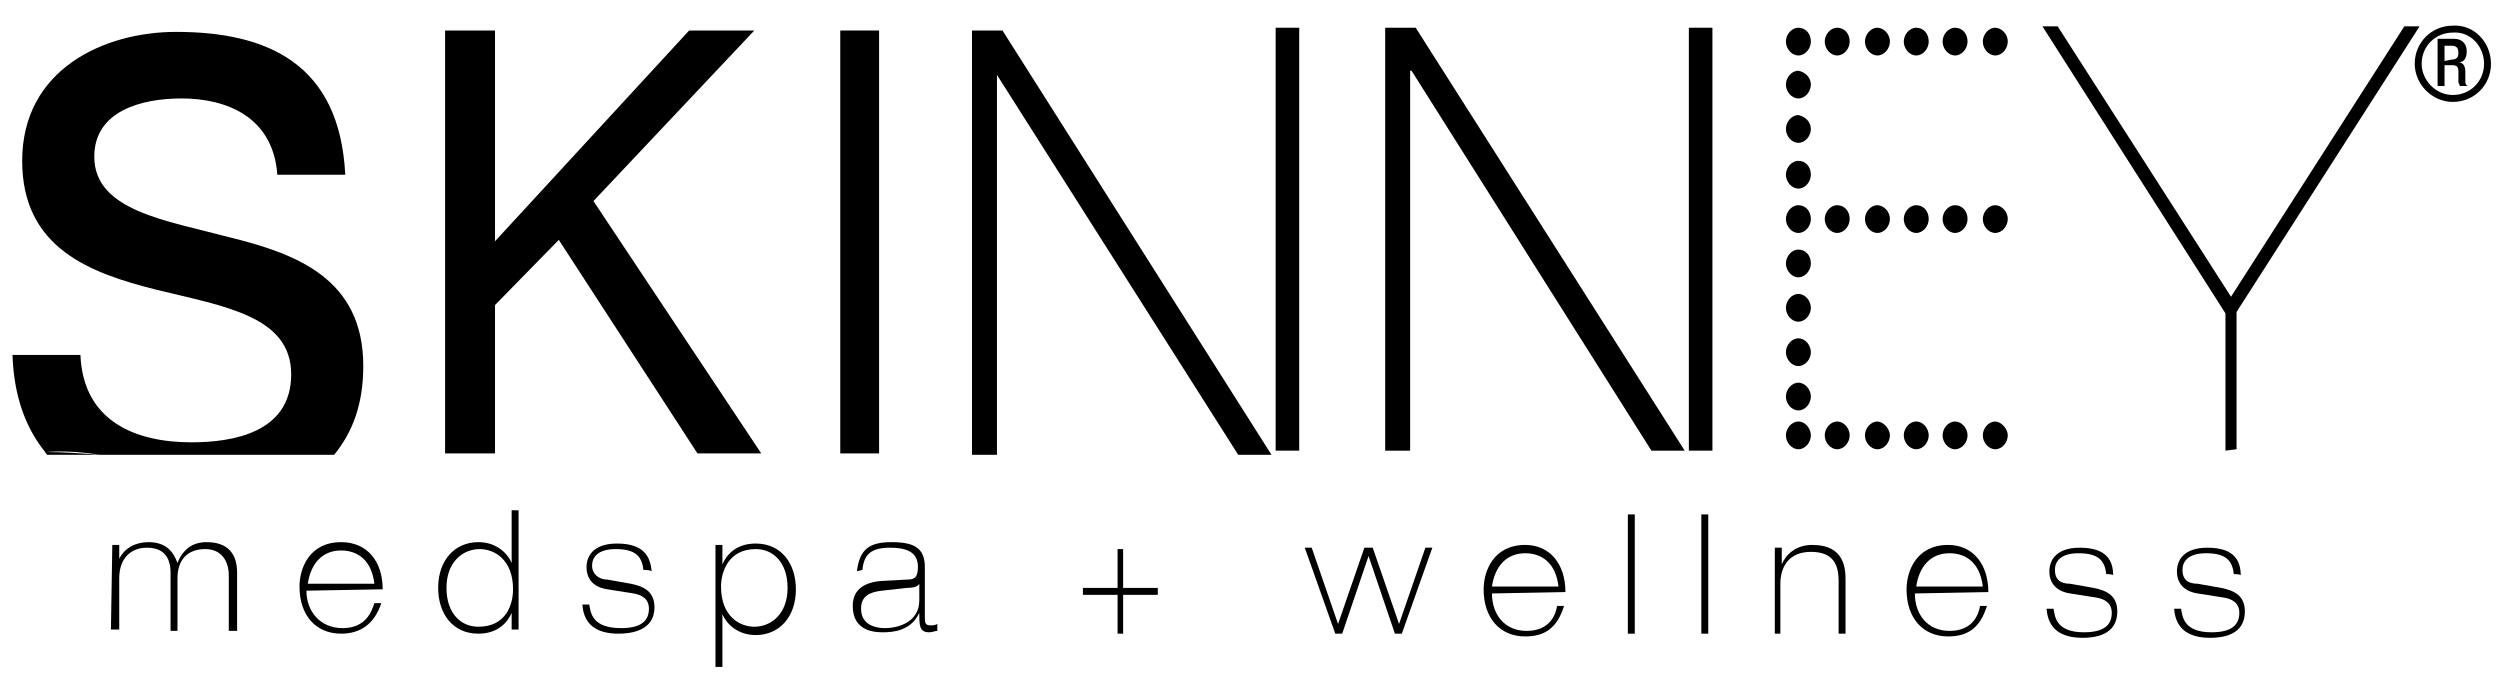 <svg xmlns="http://www.w3.org/2000/svg" xmlns:xlink="http://www.w3.org/1999/xlink" id="Layer_1" x="0px" y="0px" viewBox="0 0 180.3 50" style="enable-background:new 0 0 180.3 50;" xml:space="preserve"><style type="text/css">	.st0{fill:none;stroke:#000000;stroke-width:0.5;stroke-miterlimit:10;}</style><g>	<path d="M7.2,32.8c-1.3-0.1-2.6-0.2-3.9-0.2C4.6,32.5,5.9,32.6,7.2,32.8h16.9c1.3-1.6,2.1-3.6,2.1-6.4c0-6.3-4.8-8.1-9.7-9.3   c-4.5-1.2-9.7-1.9-9.7-5.8c0-3.3,3.4-4.2,6.3-4.2c3.2,0,6.6,1.3,6.9,5.5h4.9c-0.4-8-5.6-10.3-12.2-10.3C7.5,2.3,1.6,5,1.6,11.6   c0,6.3,4.9,8.1,9.7,9.3c4.9,1.2,9.7,1.9,9.7,6.1c0,4.2-4.2,4.9-7.2,4.9c-4,0-7.8-1.5-8-6.3H0.9c0.1,2.9,0.9,5.1,2.2,6.8   c0-0.1,0.1-0.2,0.1-0.3c0,0.1-0.1,0.2-0.1,0.3c0.1,0.1,0.2,0.3,0.3,0.4L7.2,32.8L7.2,32.8z"></path>	<path d="M60.6,32.8V2.2h2.8v30.5H60.6z"></path>	<polygon points="70.1,2.2 70.1,32.8 71.9,32.8 71.9,5.4 71.9,5.4 89.3,32.8 91.7,32.8 72.3,2.2  "></polygon>	<rect x="92" y="2" width="1.7" height="30.5"></rect>	<path d="M144.8,3c0,0.5-0.4,1-0.9,1S143,3.5,143,3s0.4-1,0.9-1C144.3,2,144.8,2.4,144.8,3z"></path>	<path d="M141.9,3c0,0.5-0.4,1-0.9,1s-0.9-0.5-0.9-1s0.4-1,0.9-1S141.9,2.4,141.9,3z"></path>	<path d="M139.1,3c0,0.5-0.4,1-0.9,1s-0.9-0.5-0.9-1s0.4-1,0.9-1C138.7,2,139.1,2.4,139.1,3z"></path>	<path d="M136.3,3c0,0.5-0.4,1-0.9,1s-0.9-0.5-0.9-1s0.4-1,0.9-1C135.8,2,136.3,2.4,136.3,3z"></path>	<path d="M133.4,3c0,0.5-0.4,1-0.9,1s-0.9-0.5-0.9-1s0.4-1,0.9-1S133.4,2.4,133.4,3z"></path>	<path d="M130.6,3c0,0.5-0.4,1-0.9,1s-0.9-0.5-0.9-1s0.4-1,0.9-1C130.2,2,130.6,2.4,130.6,3z"></path>	<path d="M130.6,6.1c0,0.5-0.4,1-0.9,1s-0.9-0.5-0.9-1s0.4-1,0.9-1C130.2,5.2,130.6,5.6,130.6,6.1z"></path>	<path d="M130.6,9.3c0,0.5-0.4,1-0.9,1s-0.9-0.5-0.9-1s0.4-1,0.9-1C130.2,8.4,130.6,8.8,130.6,9.3z"></path>	<path d="M130.6,12.6c0,0.5-0.4,1-0.9,1s-0.9-0.5-0.9-1c0-0.5,0.4-1,0.9-1C130.2,11.6,130.6,12,130.6,12.6z"></path>	<path d="M130.6,19c0,0.5-0.4,1-0.9,1s-0.9-0.5-0.9-1c0-0.5,0.4-1,0.9-1C130.2,18,130.6,18.4,130.6,19z"></path>	<path d="M144.8,15.8c0,0.5-0.4,1-0.9,1s-0.9-0.5-0.9-1c0-0.5,0.4-1,0.9-1C144.3,14.8,144.8,15.2,144.8,15.8z"></path>	<path d="M141.9,15.8c0,0.5-0.4,1-0.9,1s-0.9-0.5-0.9-1c0-0.5,0.4-1,0.9-1S141.9,15.2,141.9,15.8z"></path>	<path d="M139.1,15.8c0,0.5-0.4,1-0.9,1s-0.9-0.5-0.9-1c0-0.5,0.4-1,0.9-1S139.1,15.2,139.1,15.8z"></path>	<path d="M136.3,15.8c0,0.5-0.4,1-0.9,1s-0.9-0.5-0.9-1c0-0.5,0.4-1,0.9-1C135.8,14.8,136.3,15.2,136.3,15.8z"></path>	<path d="M133.4,15.8c0,0.5-0.4,1-0.9,1s-0.9-0.5-0.9-1c0-0.5,0.4-1,0.9-1S133.4,15.2,133.4,15.8z"></path>	<path d="M130.6,15.8c0,0.5-0.4,1-0.9,1s-0.9-0.5-0.9-1c0-0.5,0.4-1,0.9-1C130.2,14.8,130.6,15.2,130.6,15.8z"></path>	<path d="M144.8,31.4c0,0.5-0.4,1-0.9,1s-0.9-0.5-0.9-1c0-0.5,0.4-1,0.9-1C144.3,30.4,144.8,30.9,144.8,31.4z"></path>	<path d="M141.9,31.4c0,0.5-0.4,1-0.9,1s-0.9-0.5-0.9-1c0-0.5,0.4-1,0.9-1S141.9,30.9,141.9,31.4z"></path>	<path d="M139.1,31.4c0,0.5-0.4,1-0.9,1s-0.9-0.5-0.9-1c0-0.5,0.4-1,0.9-1S139.1,30.9,139.1,31.4z"></path>	<path d="M136.3,31.4c0,0.5-0.4,1-0.9,1s-0.9-0.5-0.9-1c0-0.5,0.4-1,0.9-1C135.8,30.4,136.3,30.9,136.3,31.4z"></path>	<path d="M133.4,31.4c0,0.5-0.4,1-0.9,1s-0.9-0.5-0.9-1c0-0.5,0.4-1,0.9-1S133.4,30.9,133.4,31.4z"></path>	<path d="M130.6,31.4c0,0.5-0.4,1-0.9,1s-0.9-0.5-0.9-1c0-0.5,0.4-1,0.9-1C130.2,30.4,130.6,30.9,130.6,31.4z"></path>	<path d="M130.6,22.2c0,0.5-0.4,1-0.9,1s-0.9-0.5-0.9-1c0-0.5,0.4-1,0.9-1C130.2,21.2,130.6,21.7,130.6,22.2z"></path>	<path d="M130.6,25.4c0,0.5-0.4,1-0.9,1s-0.9-0.5-0.9-1c0-0.5,0.4-1,0.9-1C130.2,24.4,130.6,24.9,130.6,25.4z"></path>	<path d="M130.6,28.6c0,0.5-0.4,1-0.9,1s-0.9-0.5-0.9-1c0-0.5,0.4-1,0.9-1C130.2,27.6,130.6,28.1,130.6,28.6z"></path>	<path d="M160.5,32.5v-9.9L147.3,1.9h1.1l12.5,19.5l12.5-19.5h1.1l-13.2,20.6v9.9L160.5,32.5L160.5,32.5L160.5,32.5z"></path>	<polygon points="99.9,2 99.9,32.5 101.7,32.5 101.7,5.1 101.8,5.1 119.1,32.5 121.5,32.5 102.1,2  "></polygon>	<rect x="121.8" y="2" width="1.7" height="30.5"></rect>	<g>		<path d="M32.1,2.2h3.6v15.2l14-15.2h4.7L42.8,14.5l12.1,18.2h-4.6l-10-15.4l-4.6,4.7v10.7h-3.6L32.1,2.2L32.1,2.2z"></path>	</g>	<g>		<path d="M8.1,39.3h0.5v1h0c0.4-0.8,1.2-1.2,2.1-1.2c1.3,0,1.8,0.7,2.1,1.5c0.4-1,1.1-1.5,2.1-1.5c1.5,0,2.2,0.8,2.2,2.2v4.2h-0.6    v-4c0-1-0.5-1.9-1.7-1.9c-1.3,0-2,0.8-2,2.1v3.8h-0.5v-4.2c0-1.1-0.5-1.8-1.7-1.8c-1.2,0-2,0.8-2,2.2v3.7H8L8.1,39.3L8.1,39.3    L8.1,39.3L8.1,39.3z"></path>		<path d="M22.1,42.6c0,1.5,1,2.7,2.6,2.7c1.7,0,2.1-1.2,2.3-1.8h0.5C27,45,26,45.7,24.6,45.7c-1.8,0-3-1.3-3-3.4    c0-1.3,0.7-3.2,3-3.2c1.9,0,3,1.4,3,3.4L22.1,42.6L22.1,42.6z M27,42.1c-0.2-1.7-1.2-2.4-2.4-2.4c-1.4,0-2.2,1-2.4,2.4H27z"></path>		<path d="M36.9,44.2L36.9,44.2c-0.3,0.7-1,1.5-2.4,1.5c-1.9,0-2.9-1.5-2.9-3.3c0-2,1.2-3.3,2.9-3.3c1.3,0,2.1,0.8,2.4,1.5h0v-3.8    h0.5v8.6h-0.5C36.9,45.4,36.9,44.2,36.9,44.2z M37,42.5c0-2.2-1.4-2.9-2.4-2.9c-1.2,0-2.4,0.9-2.4,2.8c0,1.8,1,2.8,2.3,2.8    C36.5,45.2,37,43.6,37,42.5z"></path>		<path d="M46.4,41.1c-0.1-1-0.6-1.5-2-1.5c-1.3,0-1.7,0.6-1.7,1.2s0.5,1,1.1,1l1.7,0.3c1,0.2,1.7,0.6,1.7,1.7    c0,1.7-1.7,1.9-2.6,1.9c-1.5,0-2.5-0.6-2.6-2.1h0.5c0.1,0.6,0.2,1.7,2.3,1.7c1.4,0,2-0.5,2-1.4c0-0.7-0.5-1-1.1-1.1l-1.9-0.3    c-0.7-0.1-1.5-0.5-1.5-1.6c0-0.7,0.4-1.7,2.2-1.7c2,0,2.4,1,2.5,2C46.9,41.1,46.4,41.1,46.4,41.1z"></path>		<path d="M51.6,39.3h0.5v1.4h0c0.3-0.7,1-1.5,2.4-1.5c1.9,0,2.9,1.5,2.9,3.3c0,2-1.2,3.3-2.9,3.3c-1.3,0-2.1-0.8-2.4-1.5h0v3.8    h-0.5V39.3z M52,42.3c0,2.2,1.4,2.9,2.4,2.9c1.2,0,2.4-0.9,2.4-2.8c0-1.8-1-2.8-2.3-2.8C52.5,39.6,52,41.3,52,42.3z"></path>		<path d="M61.8,41.2c0.2-1.6,0.9-2.1,2.5-2.1c1.6,0,2.4,0.4,2.4,1.8v3.5c0,0.5,0,0.7,0.4,0.7c0.2,0,0.3,0,0.5-0.1v0.5    c-0.2,0-0.3,0.1-0.6,0.1c-0.7,0-0.7-0.5-0.7-1.4h0c-0.6,1.3-1.9,1.4-2.6,1.4c-0.5,0-2.2,0-2.2-1.9c0-1.3,1-1.7,2-1.8l1.9-0.1    c0.5,0,0.8-0.1,0.8-0.9c0-0.8-0.4-1.4-2-1.4c-1.4,0-1.9,0.5-2,1.6L61.8,41.2L61.8,41.2z M66.3,42.1L66.3,42.1    c-0.1,0.2-0.4,0.3-0.9,0.3l-1.8,0.2c-0.9,0.1-1.5,0.4-1.5,1.3c0,1.2,1.1,1.4,1.7,1.4c1.1,0,2.5-0.5,2.5-2V42.1z"></path>	</g>	<g>		<path d="M78.1,42.4h2.5v-2.8H81v2.8h2.5v0.5H81v2.8h-0.4v-2.8h-2.5V42.4z"></path>	</g>	<g>		<path d="M98.4,39.5H99l1.9,5.5l1.9-5.5h0.5l-2.2,6.2h-0.5l-1.9-5.6l-1.9,5.6h-0.5l-2.2-6.2h0.5l1.9,5.5L98.4,39.5z"></path>		<path d="M107.6,42.8c0,1.5,0.9,2.7,2.5,2.7c1.7,0,2.1-1.2,2.2-1.8h0.5c-0.5,1.6-1.4,2.2-2.8,2.2c-1.8,0-3-1.3-3-3.4    c0-1.3,0.7-3.2,3-3.2c1.8,0,2.9,1.4,2.9,3.4L107.6,42.8L107.6,42.8L107.6,42.8z M112.4,42.3c-0.2-1.7-1.2-2.4-2.4-2.4    c-1.4,0-2.2,1-2.4,2.4H112.4z"></path>		<path d="M117.4,37.1h0.5v8.6h-0.5V37.1z"></path>		<path d="M122.7,37.1h0.5v8.6h-0.5V37.1z"></path>		<path d="M128,39.5h0.5v1.2l0,0c0.3-0.7,1-1.4,2.2-1.4c2.4,0,2.4,1.8,2.4,2.6v3.8h-0.5v-3.8c0-1.2-0.4-2.1-2-2.1    c-1.6,0-2.2,1.1-2.2,2.3v3.6H128L128,39.5L128,39.5z"></path>		<path d="M138.1,42.8c0,1.5,0.9,2.7,2.5,2.7c1.7,0,2.1-1.2,2.2-1.8h0.5c-0.5,1.6-1.4,2.2-2.8,2.2c-1.8,0-3-1.3-3-3.4    c0-1.3,0.7-3.2,3-3.2c1.8,0,2.9,1.4,2.9,3.4L138.1,42.8L138.1,42.8L138.1,42.8z M143,42.3c-0.2-1.7-1.2-2.4-2.4-2.4    c-1.4,0-2.2,1-2.4,2.4H143z"></path>		<path d="M151.9,41.4c-0.1-1-0.6-1.5-2-1.5c-1.3,0-1.7,0.6-1.7,1.2c0,0.7,0.4,1,1.1,1l1.7,0.3c1,0.2,1.7,0.6,1.7,1.7    c0,1.7-1.6,1.9-2.5,1.9c-1.5,0-2.5-0.6-2.6-2.1h0.5c0.1,0.6,0.2,1.7,2.2,1.7c1.4,0,2-0.5,2-1.4c0-0.7-0.5-1-1.1-1.1l-1.9-0.3    c-0.7-0.1-1.5-0.5-1.5-1.6c0-0.7,0.4-1.7,2.2-1.7c2,0,2.4,1,2.4,2C152.4,41.4,151.9,41.4,151.9,41.4z"></path>		<path d="M161.1,41.4c-0.1-1-0.6-1.5-2-1.5c-1.3,0-1.7,0.6-1.7,1.2c0,0.7,0.4,1,1.1,1l1.7,0.3c1,0.2,1.7,0.6,1.7,1.7    c0,1.7-1.6,1.9-2.5,1.9c-1.5,0-2.5-0.6-2.6-2.1h0.5c0.1,0.6,0.2,1.7,2.2,1.7c1.4,0,2-0.5,2-1.4c0-0.7-0.5-1-1.1-1.1l-1.9-0.3    c-0.7-0.1-1.5-0.5-1.5-1.6c0-0.7,0.4-1.7,2.2-1.7c2,0,2.4,1,2.4,2C161.6,41.4,161.1,41.4,161.1,41.4z"></path>	</g>	<path class="st0" d="M179.4,4.6c0,1.4-1.1,2.5-2.5,2.5l0,0c-1.4,0-2.5-1.2-2.5-2.5l0,0c0-1.4,1.1-2.5,2.5-2.5l0,0   C178.3,2,179.4,3.2,179.4,4.6L179.4,4.6z"></path>	<g>		<path d="M175.8,2.8h1.2c0.5,0,0.9,0.3,0.9,0.9c0,0.5-0.2,0.8-0.6,0.8l0,0c0.3,0,0.5,0.2,0.5,0.7c0,0.2,0,0.5,0,0.7    c0,0.2,0.1,0.3,0.2,0.3h-0.6c0-0.1-0.1-0.2-0.1-0.3c0-0.2,0-0.4,0-0.7c0-0.4-0.1-0.5-0.5-0.5h-0.5v1.5h-0.5L175.8,2.8L175.8,2.8    L175.8,2.8z M176.8,4.3c0.4,0,0.5-0.2,0.5-0.5c0-0.4-0.2-0.5-0.5-0.5h-0.5v1.1L176.8,4.3L176.8,4.3z"></path>	</g></g></svg>
